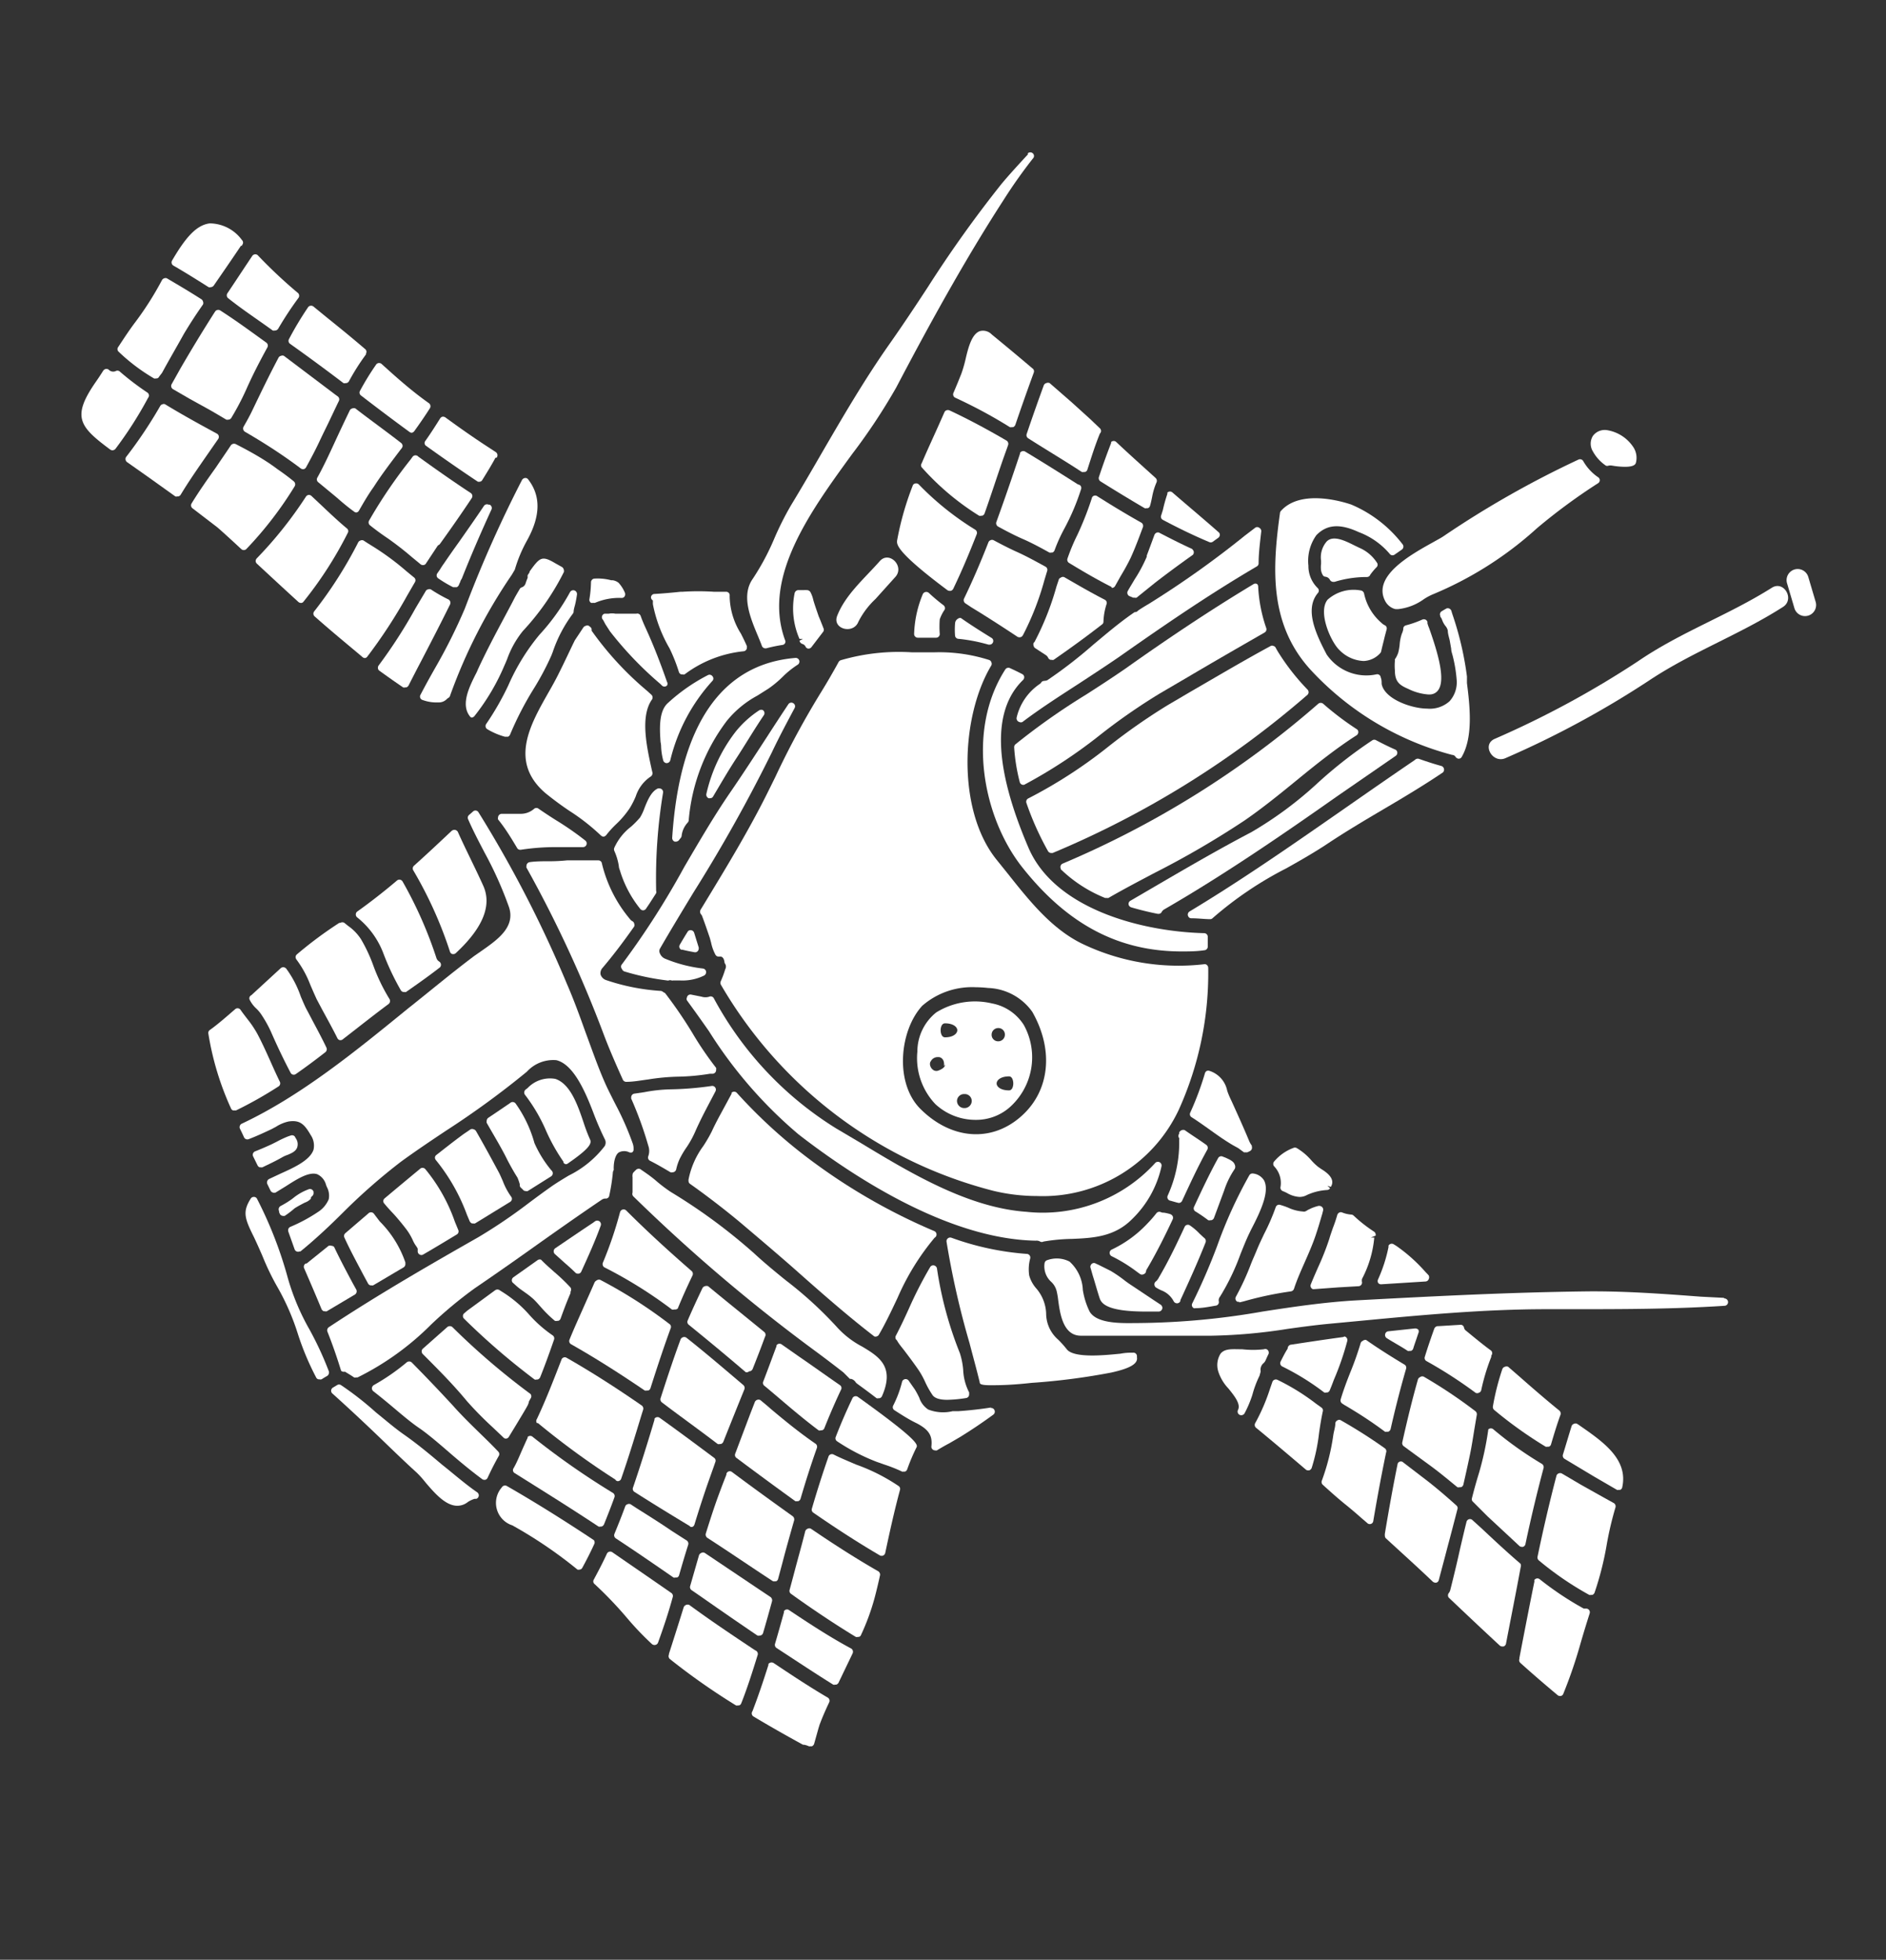 <svg id="Capa_1" data-name="Capa 1" xmlns="http://www.w3.org/2000/svg" viewBox="0 0 128 133"><rect x="0" y="0" width="128" height="133" fill="#333333" stroke="none"/><defs><style>.cls-1{fill:#fff;}</style></defs><path class="cls-1" d="M30.36,90.06l-.86.76-.79.7a.23.23,0,0,0-.09.18.26.26,0,0,0,.07.19c1,1,2.06,2.06,3,3.2a23.67,23.67,0,0,0,1.72,1.75l.76.72a.21.21,0,0,0,.18.07,0,0,0,0,0,0,0,.23.23,0,0,0,.18-.11l.5-.82c.36-.6.65-1.07.79-1.34l.06-.15c0-.1.08-.2.13-.3A.25.25,0,0,0,36,94.6a48.42,48.42,0,0,1-5.28-4.52A.27.27,0,0,0,30.36,90.06Z"/><path class="cls-1" d="M47.71,108.45q1.84,1.29,3.7,2.55a.23.23,0,0,0,.14,0,.24.24,0,0,0,.24-.18c.21-.71.41-1.43.61-2.16a.28.28,0,0,0-.1-.27l-4.47-3a.24.24,0,0,0-.23,0,.28.28,0,0,0-.16.16l-.6,2.09a.25.25,0,0,0,.1.28Z"/><path class="cls-1" d="M36.46,85.54l-1.61,1.14a.25.25,0,0,0-.07.35l0,0,.2.18a3.94,3.94,0,0,0,.45.36l.21.15a5.68,5.68,0,0,1,.56.44c.19.18.35.37.52.56a8.17,8.17,0,0,0,.94.92.3.3,0,0,0,.16,0h.07a.25.25,0,0,0,.16-.16c.17-.47.4-1.1.67-1.72a1,1,0,0,1,0-.1.26.26,0,0,0,0-.28,12.55,12.55,0,0,0-1.12-1.07c-.3-.27-.6-.53-.88-.82A.26.26,0,0,0,36.46,85.54Z"/><path class="cls-1" d="M41.92,100.52a.24.24,0,0,0,.24-.17c.49-1.41.94-2.88,1.37-4.3l.12-.38a.26.26,0,0,0-.09-.28c-1.82-1.26-3.49-2.32-5.1-3.24a.24.24,0,0,0-.34.09l0,0c-.52,1.34-1.05,2.72-1.68,4.06a.24.24,0,0,0,0,.28l.07,0a53.38,53.38,0,0,0,5.25,3.83A.2.2,0,0,0,41.92,100.52Z"/><path class="cls-1" d="M45.71,107.06a.24.24,0,0,0,.14,0l.09,0a.22.22,0,0,0,.15-.16c.2-.7.4-1.38.62-2.07a.26.26,0,0,0-.1-.28l-1-.64c-.79-.54-1.62-1.06-2.43-1.57l-.38-.25a.25.25,0,0,0-.22,0,.23.23,0,0,0-.15.15c-.23.63-.48,1.25-.73,1.86a.25.25,0,0,0,.09.3C43.13,105.28,44.42,106.17,45.71,107.06Z"/><path class="cls-1" d="M40.62,103.6a.23.23,0,0,0,.14,0h.07a.28.28,0,0,0,.16-.14c.25-.62.49-1.23.71-1.84a.25.25,0,0,0-.1-.3,52.44,52.44,0,0,1-5.44-3.8.25.25,0,0,0-.35,0l0,.06c-.1.2-.2.44-.32.7-.2.45-.42,1-.64,1.37a.23.23,0,0,0,.09.33C36.74,101.11,38.61,102.27,40.62,103.6Z"/><path class="cls-1" d="M46.89,103.63l.09,0a.26.26,0,0,0,.15-.16q.34-1.12.72-2.25c.22-.66.46-1.3.7-2a.23.23,0,0,0-.08-.28c-1.18-.88-2.44-1.82-3.7-2.72a.25.25,0,0,0-.35.06.16.16,0,0,0,0,.07c-.44,1.48-.93,3.06-1.46,4.61a.24.24,0,0,0,.1.29c1.3.83,2.61,1.63,3.74,2.31A.22.22,0,0,0,46.89,103.63Z"/><path class="cls-1" d="M40.39,82.88l-.15.11c-.86.57-1.71,1.15-2.55,1.72a.25.25,0,0,0-.11.19.25.25,0,0,0,.07.2l.69.62c.23.2.48.42.71.65a.23.23,0,0,0,.17.07h.05a.24.24,0,0,0,.18-.14c.52-1.14.95-2.1,1.32-3.12a.26.26,0,0,0-.08-.29A.27.27,0,0,0,40.39,82.88Z"/><path class="cls-1" d="M33.91,87.56a.27.27,0,0,0-.3,0L31.78,88.9c-.1.07-.19.16-.29.24a.25.25,0,0,0,0,.35l0,0a47.15,47.15,0,0,0,4.79,4.13.21.21,0,0,0,.15,0h.07a.29.29,0,0,0,.16-.15c.35-.87.67-1.77.94-2.55a.25.25,0,0,0-.1-.3,8.64,8.64,0,0,1-1.63-1.45A8.36,8.36,0,0,0,34,87.62S33.92,87.57,33.91,87.56Z"/><path class="cls-1" d="M47.11,63.3a.25.25,0,0,0-.21-.17.22.22,0,0,0-.24.12c-.18.28-.35.57-.52.86a.24.24,0,0,0,.09.34.11.11,0,0,0,.07,0c.28.07.58.13.87.18h0a.25.25,0,0,0,.25-.25.22.22,0,0,0,0-.08.06.06,0,0,0,0,0Z"/><path class="cls-1" d="M40.49,86.9a.32.32,0,0,0-.14.14c-.23.53-.47,1.06-.7,1.58-.34.77-.69,1.53-1,2.3a.25.25,0,0,0,.11.31c1.54.87,3.16,1.89,5,3.14a.33.33,0,0,0,.14,0H44a.26.26,0,0,0,.15-.17c.5-1.57.93-2.86,1.37-4.06a.23.23,0,0,0-.08-.28,32.35,32.35,0,0,0-4.7-3A.27.27,0,0,0,40.49,86.9Z"/><path class="cls-1" d="M42.21,65.76a.29.29,0,0,0,.17.17,17,17,0,0,0,2.9.61.17.17,0,0,0,.1,0,.27.27,0,0,1,.2,0,.17.17,0,0,0,.1,0l.48,0a3.32,3.32,0,0,0,1.64-.34.27.27,0,0,0,.12-.27.25.25,0,0,0-.22-.2,9.54,9.54,0,0,1-2.52-.65.65.65,0,0,1-.39-.37.35.35,0,0,1,0-.33c.74-1.28,1.51-2.55,2.28-3.82a105.37,105.37,0,0,0,5.32-9.51c.52-1.1,1.1-2.17,1.54-3a.24.24,0,0,0-.1-.33.24.24,0,0,0-.33.08c-.48.72-.95,1.44-1.42,2.17-.82,1.26-1.67,2.57-2.55,3.85-1.11,1.62-2.11,3.35-3.08,5a55.71,55.71,0,0,1-4.23,6.61A.24.24,0,0,0,42.21,65.76Z"/><path class="cls-1" d="M44,78.46a.25.25,0,0,0,.12.32c.42.21.87.47,1.39.78a.22.22,0,0,0,.13,0,.26.26,0,0,0,.25-.19,3.38,3.38,0,0,1,.23-.7,6,6,0,0,1,.5-.84,6.9,6.9,0,0,0,.55-1c.32-.74.7-1.46,1.07-2.16l.32-.61a.25.25,0,0,0-.26-.36,21.87,21.87,0,0,1-2.8.23,10.41,10.41,0,0,0-1.76.19l-.68.1a.25.25,0,0,0-.22.27.14.14,0,0,0,0,.07A24.63,24.63,0,0,1,44,77.76,1.05,1.05,0,0,1,44,78.46Z"/><path class="cls-1" d="M44.87,50.72h0a4.36,4.36,0,0,0,.14.88.25.25,0,0,0,.24.19h0a.26.26,0,0,0,.24-.19,12.26,12.26,0,0,1,2.86-5.39.23.23,0,0,0,0-.32.24.24,0,0,0-.31-.07,12.32,12.32,0,0,0-2.71,1.89c-.63.56-.56,1.76-.5,2.64C44.86,50.49,44.87,50.61,44.87,50.72Z"/><path class="cls-1" d="M46.36,90.75a.26.26,0,0,0-.17.15c-.5,1.35-.95,2.73-1.36,4a.26.26,0,0,0,.1.28C46,96,47.24,96.88,48.71,98a.24.24,0,0,0,.14,0h.07a.26.26,0,0,0,.17-.15c.47-1.18.95-2.38,1.43-3.56a.26.26,0,0,0-.07-.29c-1.25-1.06-2.54-2.17-3.87-3.22A.25.25,0,0,0,46.36,90.75Z"/><path class="cls-1" d="M42.5,82.15a.25.25,0,0,0-.35,0,.29.29,0,0,0-.07.12,26.29,26.29,0,0,1-1.17,3.44A.27.27,0,0,0,41,86a30.27,30.27,0,0,1,4.6,2.87.23.23,0,0,0,.15,0h.07A.25.25,0,0,0,46,88.8c.3-.74.64-1.49,1-2.24a.26.26,0,0,0-.06-.3C45.49,85,44,83.65,42.5,82.15Z"/><path class="cls-1" d="M50.85,93.06h.06a.28.28,0,0,0,.17-.15c.29-.73.57-1.45.84-2.19h0a.22.22,0,0,1,0,0,.25.25,0,0,0-.06-.33c-1.22-1-2.47-2-3.8-3.1a.33.33,0,0,0-.22,0,.26.26,0,0,0-.17.14c-.33.69-.67,1.42-1,2.19a.24.24,0,0,0,.08.29c1.23,1,2.44,2,3.61,3l.26.22A.27.27,0,0,0,50.85,93.06Z"/><path class="cls-1" d="M42,58.78c0,.13.07.26.1.38a7.68,7.68,0,0,0,1.35,2.52.25.25,0,0,0,.2.1h0a.24.24,0,0,0,.2-.12l.23-.34.45-.7a.25.25,0,0,0,0-.17l0-.12A35.66,35.66,0,0,1,45,53.8a.25.25,0,0,0-.21-.29.34.34,0,0,0-.14,0c-.45.2-.7.8-.91,1.33a3.37,3.37,0,0,1-.3.64,6.15,6.15,0,0,1-.62.63,3.75,3.75,0,0,0-1.13,1.43.27.27,0,0,0,0,.2A4,4,0,0,1,42,58.78Z"/><path class="cls-1" d="M85.32,39.64a.23.23,0,0,0-.24,0c-3,1.8-6,3.82-8.69,5.73h0c-.87.6-1.79,1.2-2.68,1.77a45.58,45.58,0,0,0-4.8,3.38.26.26,0,0,0-.08.2,12.49,12.49,0,0,0,.38,2.36.25.25,0,0,0,.3.18l0,0a34,34,0,0,0,5.21-3.43,40.81,40.81,0,0,1,4-2.77l1.93-1.13c1.69-1,3.43-2,5.17-3a.25.25,0,0,0,.12-.3,10.07,10.07,0,0,1-.55-2.83A.23.23,0,0,0,85.32,39.64Z"/><path class="cls-1" d="M93.36,83.86a.26.26,0,0,0-.1-.27,9.82,9.82,0,0,1-1.39-1.09.24.24,0,0,0-.16-.07,2.09,2.09,0,0,1-.61-.14.23.23,0,0,0-.2,0,.27.27,0,0,0-.14.16,9.3,9.3,0,0,1-.3.89c-.08.24-.17.48-.24.73A18,18,0,0,1,89.46,86c-.17.39-.34.77-.5,1.17a.25.25,0,0,0,.14.32l.09,0h0l1.63-.12,1.39-.08a.25.25,0,0,0,.23-.26.51.51,0,0,1,0-.24,7.44,7.44,0,0,0,.83-2.8l-.24,0h0Z"/><path class="cls-1" d="M86.84,44.4a5.06,5.06,0,0,1-.26-.44.22.22,0,0,0-.15-.12.21.21,0,0,0-.19,0c-1.85,1-3.7,2.1-5.5,3.14l-1.48.87a41,41,0,0,0-4,2.79,32.49,32.49,0,0,1-5.46,3.54.25.25,0,0,0-.14.31,20,20,0,0,0,1.47,3.28.26.26,0,0,0,.22.12l.09,0h0a64,64,0,0,0,17.3-10.74.25.25,0,0,0,0-.35h0A15.16,15.16,0,0,1,86.84,44.4Z"/><path class="cls-1" d="M90.32,80.55c.35-.55-.3-1-.66-1.22l-.2-.14a3.81,3.81,0,0,1-.46-.44,4,4,0,0,0-1-.84.26.26,0,0,0-.23,0,3.11,3.11,0,0,0-1.29.91.25.25,0,0,0,0,.34,1.63,1.63,0,0,1,.42,1.43.26.26,0,0,0,.17.25,2.3,2.3,0,0,1,.32.15,1.86,1.86,0,0,0,.8.24,1,1,0,0,0,.51-.13h0a3.84,3.84,0,0,1,1.38-.34.25.25,0,0,0,.19-.12l-.18-.17h0Z"/><path class="cls-1" d="M84.1,88.38h.06l.28-.07a23.36,23.36,0,0,1,3.18-.67.27.27,0,0,0,.21-.2c.2-.61.47-1.21.73-1.8s.52-1.18.73-1.8.31-1,.45-1.46l.06-.24a.25.25,0,0,0-.09-.24.3.3,0,0,0-.27-.05A3.26,3.26,0,0,0,89,82l-.23.11c-.13.08-.2.14-.34.11a2.79,2.79,0,0,1-1-.26,5.1,5.1,0,0,0-.55-.19.24.24,0,0,0-.3.16,14.38,14.38,0,0,1-.78,1.8c-.17.36-.35.73-.5,1.1s-.26.6-.38.9A17.46,17.46,0,0,1,83.88,88a.25.25,0,0,0,.09.34.22.22,0,0,0,.13,0Z"/><path class="cls-1" d="M78.5,36.15a.28.28,0,0,0-.15.15c-.17.46-.34.93-.52,1.4l0,.08A10,10,0,0,1,77,39.33c-.15.26-.31.51-.46.78a.25.25,0,0,0,.1.34h0l.26.11.09,0a.27.27,0,0,0,.15,0l1.24-1c.8-.62,1.6-1.21,2.57-1.9a.25.25,0,0,0,0-.35.16.16,0,0,0-.1-.08c-.72-.33-1.45-.7-2.18-1.08A.22.22,0,0,0,78.5,36.15Z"/><path class="cls-1" d="M79.58,33.43a.25.25,0,0,0-.35,0,.22.22,0,0,0,0,.08,10.75,10.75,0,0,0-.31,1.11L78.8,35a.24.24,0,0,0,.12.28c1.11.59,2.13,1.08,3.13,1.5a.26.26,0,0,0,.24,0l.39-.28a.25.25,0,0,0,.06-.35.12.12,0,0,0,0,0C81.79,35.31,80.83,34.51,79.58,33.43Z"/><path class="cls-1" d="M85.21,35.8l-.71.54A65.06,65.06,0,0,1,77.94,41c-.24.14-.47.28-.69.43l0,0a.34.34,0,0,1-.17.11l-.07,0c-1,.68-1.91,1.46-2.81,2.21a31.27,31.27,0,0,1-3.1,2.4c-.15.1-.34,0-.44.18a.36.36,0,0,1-.11.1A3.78,3.78,0,0,0,69,48.69a.26.26,0,0,0,.18.31.25.25,0,0,0,.21,0c1.23-.93,2.56-1.78,3.84-2.61.9-.59,1.82-1.19,2.71-1.8,3.41-2.4,6.31-4.36,9.36-6.15a.24.24,0,0,0,.12-.2c0-.68.09-1.39.18-2.17a.25.25,0,0,0-.12-.24A.24.24,0,0,0,85.21,35.8Z"/><path class="cls-1" d="M52.57,107.32h.09a.23.23,0,0,0,.15-.17l.3-1.12c.26-1,.52-1.91.79-2.86a.28.28,0,0,0-.1-.27c-1.4-1-2.78-2-4.12-3a.24.24,0,0,0-.38.12l0,.06c-.18.45-.35.9-.52,1.36-.3.81-.58,1.68-.88,2.64a.27.27,0,0,0,.11.29c1.55,1,3,2,4.43,2.93A.21.21,0,0,0,52.57,107.32Z"/><path class="cls-1" d="M55.71,97.07h.07a.23.23,0,0,0,.17-.15c.34-.86.73-1.76,1.15-2.65A.24.24,0,0,0,57,94c-1-.69-1.93-1.36-2.75-1.92l-1.2-.84a.25.25,0,0,0-.35.06l0,.06c-.3.8-.59,1.6-.9,2.4a.24.24,0,0,0,.08.29l.16.13.78.66c.88.75,1.8,1.53,2.75,2.24A.28.28,0,0,0,55.71,97.07Z"/><path class="cls-1" d="M57.68,93.58l.08,0a.52.52,0,0,1,.32.24l.07.07c.44.32.89.65,1.34,1a.24.24,0,0,0,.14,0h.07a.25.25,0,0,0,.16-.14c.88-2-.2-2.68-1.36-3.37a6.17,6.17,0,0,1-1.63-1.24,26.55,26.55,0,0,0-3.54-3.25c-.73-.59-1.47-1.2-2.16-1.84a38.42,38.42,0,0,0-5.65-4.16c-.36-.24-.7-.5-1-.76s-.66-.51-1-.74h0a.24.24,0,0,0-.18-.07h0a.25.25,0,0,0-.18.08,1.85,1.85,0,0,0-.14.14.25.25,0,0,0-.09.2.33.33,0,0,0,0,.14v1a.14.14,0,0,0,0,.06.24.24,0,0,0,.06.26,115.81,115.81,0,0,0,12.49,10.6c.58.43,1.17.88,1.76,1.34Z"/><path class="cls-1" d="M54.09,101.88l.08,0a.25.25,0,0,0,.16-.16c.37-1.26.73-2.38,1.11-3.45a.25.25,0,0,0-.09-.29c-1.08-.74-2.08-1.56-3-2.33l-.25-.22-.48-.4A.25.25,0,0,0,51.4,95a.26.26,0,0,0-.17.15L50.9,96l-1,2.65a.24.24,0,0,0,.08.29c1.19.89,2.6,1.93,4,2.94A.3.3,0,0,0,54.09,101.88Z"/><path class="cls-1" d="M74.64,88.13c.14.39.62.88,3.12.88h.89a.26.26,0,0,0,.24-.26.29.29,0,0,0-.11-.2l-.44-.29-1.5-1c-.2-.13-.4-.27-.59-.42a8.85,8.85,0,0,0-.87-.59l-.84-.42-.16-.07a.23.23,0,0,0-.27,0A.28.28,0,0,0,74,86c.06.19.11.39.17.59C74.33,87.09,74.46,87.59,74.64,88.13Z"/><path class="cls-1" d="M61.37,91.65c.34.45.68.9,1,1.37a5.75,5.75,0,0,1,.42.77,6,6,0,0,0,.5.89c.15.21.48.32,1,.32a9,9,0,0,0,1.27-.12.24.24,0,0,0,.21-.28.25.25,0,0,0,0-.11,3.65,3.65,0,0,1-.4-1.52,5,5,0,0,0-.23-1.15,25.25,25.25,0,0,1-1.55-5.74.26.26,0,0,0-.2-.2.24.24,0,0,0-.26.11,27.56,27.56,0,0,0-1.44,2.81c-.28.62-.58,1.26-.89,1.85a.24.24,0,0,0,.07.31C61,91.2,61.2,91.43,61.37,91.65Z"/><path class="cls-1" d="M79.66,88.32a.26.26,0,0,0,.22.13.25.25,0,0,0,.23-.15l0-.06c.65-1.41,1.2-2.63,1.71-3.92a.26.26,0,0,0-.07-.29c-.11-.09-.22-.2-.34-.31a3.91,3.91,0,0,0-.66-.56.24.24,0,0,0-.34.08l0,0c-.54,1.16-1.1,2.34-1.76,3.46a.88.88,0,0,1-.18.25.25.25,0,0,0-.09.34.18.18,0,0,0,.08.09,2.75,2.75,0,0,0,.38.2A1.56,1.56,0,0,1,79.66,88.32Z"/><path class="cls-1" d="M70.59,84.26a.24.24,0,0,0,.23,0,12.48,12.48,0,0,1,1.93-.18c1.41-.06,2.88-.13,4.08-1.34a7.09,7.09,0,0,0,2-3.59.25.25,0,0,0-.43-.22,10.33,10.33,0,0,1-8.75,3.31c-3.93-.28-7.81-2.6-11.23-4.67l-1.69-1a23.44,23.44,0,0,1-8.29-8.83.24.24,0,0,0-.3-.1.87.87,0,0,1-.53,0l-.7-.14a.24.24,0,0,0-.29.2.22.22,0,0,0,0,.19q.77,1.05,1.5,2.1a30.19,30.19,0,0,0,6.08,7c3.41,2.64,10,7.1,16.09,7.21A.48.48,0,0,1,70.59,84.26Z"/><path class="cls-1" d="M72,39.2a.22.22,0,0,0-.15.16l-.15.45a19,19,0,0,1-1.49,3.76l-.06.06a.29.29,0,0,0,0,.2.25.25,0,0,0,.11.16l.72.47a.42.42,0,0,1,.16.19.26.26,0,0,0,.16.13h.07a.23.23,0,0,0,.14,0c1.21-.84,2.28-1.62,3.28-2.4a.22.22,0,0,0,.1-.18A4.27,4.27,0,0,1,75.1,41a.24.24,0,0,0-.12-.3c-.92-.47-1.83-1-2.73-1.52A.22.22,0,0,0,72,39.2Z"/><path class="cls-1" d="M35.09,57.54a.23.23,0,0,0,.21.13h.05a15.53,15.53,0,0,1,2.36-.18l.88,0c.24,0,.51,0,.78,0h.18a.25.25,0,0,0,.18-.44,20.45,20.45,0,0,0-2-1.39c-.4-.25-.79-.51-1.17-.77a.24.24,0,0,0-.31,0,1.37,1.37,0,0,1-.95.34l-.55,0-.7,0a.26.26,0,0,0-.25.26.25.25,0,0,0,0,.12C34.29,56.21,34.69,56.87,35.09,57.54Z"/><path class="cls-1" d="M67.33,68.1a5,5,0,0,0-3.79.61,3.41,3.41,0,0,0-1.28,2.66,4.53,4.53,0,0,0,1.22,3.56A4,4,0,0,0,66.21,76a3.45,3.45,0,0,0,2.28-.82,4.54,4.54,0,0,0,1-5.61A3.26,3.26,0,0,0,67.33,68.1Zm-3.19,4.15c0,.2-.26.33-.44.4a.39.39,0,0,1-.3,0,.51.51,0,0,1-.26-.3h0a.39.39,0,0,1,0-.28h0l.07-.11a.07.07,0,0,0,0,0h0a.53.53,0,0,1,.43-.22h.1c.37.09.34.49.33.61Zm0-1.85c-.24,0-.3-.31-.3-.48s.06-.47.3-.47c.54,0,.83.24.83.47s-.29.48-.83.48Zm1.36,4.8h-.1a.49.49,0,0,1-.45-.5.48.48,0,0,1,.45-.45h.1a.47.47,0,0,1,.45.49.49.49,0,0,1-.45.46Zm1.8-5a.45.45,0,0,1,.47-.43.44.44,0,0,1,.43.47.45.45,0,0,1-.45.43.44.44,0,0,1-.45-.42v-.06ZM68.48,74c-.55,0-.84-.24-.84-.47s.29-.48.84-.48c.23,0,.29.31.29.48s-.06.47-.29.47Z"/><path class="cls-1" d="M51.52,48.21a6.92,6.92,0,0,0-1.58,1.43,10.77,10.77,0,0,0-2,4.24.26.26,0,0,0,.15.29.18.18,0,0,0,.1,0,.22.22,0,0,0,.21-.12c.47-.79,1-1.71,1.57-2.58s1.24-2,1.87-2.93a.25.25,0,0,0-.07-.35A.28.28,0,0,0,51.52,48.21Z"/><path class="cls-1" d="M41,70.27c.38,1,.82,2,1.27,3a.25.25,0,0,0,.23.15h0c.5,0,1-.1,1.48-.16a14.74,14.74,0,0,1,2-.19,14.88,14.88,0,0,0,2.21-.2l.19,0a.25.25,0,0,0,.22-.28.22.22,0,0,0,0-.12C48,71.7,47.46,70.9,47,70.12a29.68,29.68,0,0,0-1.86-2.72L45,67.32a.26.26,0,0,0-.15-.07,14.35,14.35,0,0,1-3.73-.74.6.6,0,0,1-.36-.37.53.53,0,0,1,.13-.45c.69-.81,1.39-1.73,2.15-2.81a.24.24,0,0,0,0-.2.22.22,0,0,0-.12-.16.5.5,0,0,1-.17-.15,9.16,9.16,0,0,1-1.9-3.77.24.24,0,0,0-.23-.21l-.44,0h-.41q-.65,0-1.29,0a12.12,12.12,0,0,1-1.24.06c-.43,0-.86,0-1.29.06a.26.26,0,0,0-.22.28.16.16,0,0,0,0,.09A83.74,83.74,0,0,1,41,70.27Z"/><path class="cls-1" d="M89.8,47.76a.26.26,0,0,0-.33,0A64.49,64.49,0,0,1,72.12,58.61a.25.25,0,0,0-.13.33A.35.35,0,0,0,72,59,9.36,9.36,0,0,0,75,60.94l.12,0a.22.22,0,0,0,.11,0c1-.58,2.09-1.15,3.13-1.7a60.83,60.83,0,0,0,6.11-3.56c1.26-.87,2.45-1.84,3.6-2.78s2.6-2.11,4-3a.26.26,0,0,0,.08-.35.27.27,0,0,0-.08-.07A20,20,0,0,1,89.8,47.76Z"/><path class="cls-1" d="M54.48,43.71a.35.35,0,0,1,.19.17.23.23,0,0,0,.2.14h0a.26.26,0,0,0,.2-.1l.81-1.06a.24.24,0,0,0,0-.24c-.06-.17-.13-.33-.19-.49l-.13-.31c-.12-.36-.25-.71-.36-1.09a2.13,2.13,0,0,0-.2-.55.29.29,0,0,0-.27-.13,1,1,0,0,0-.18,0l-.4,0a.27.27,0,0,0-.22.21,5.15,5.15,0,0,0,.33,3.1l.23,0h0l-.23.12A.29.29,0,0,0,54.48,43.71Z"/><path class="cls-1" d="M81.71,65.44a15.1,15.1,0,0,1-8.11-1.32c-2.18-1-3.75-3-5.26-4.9l-.7-.87c-2.72-3.37-2.43-9.75-.36-13.19a.25.25,0,0,0,0-.22.23.23,0,0,0-.15-.15,11.08,11.08,0,0,0-3.7-.52c-.51,0-1,0-1.55,0a14.09,14.09,0,0,0-4.83.54.28.28,0,0,0-.13.11c-.44.8-.81,1.43-1.16,2a57.37,57.37,0,0,0-3.15,5.83l-.43.87c-1.32,2.68-2.9,5.27-4.43,7.79l-.19.31a.29.29,0,0,0,0,.31.76.76,0,0,1,.08.11c.19.5.36,1,.54,1.53l.08.3a3.06,3.06,0,0,0,.3.83.25.25,0,0,0,.19.12h.14c.22,0,.27.29.28.38a.22.22,0,0,0,.05.12.36.36,0,0,1,0,.36,7,7,0,0,1-.3.81.26.26,0,0,0,0,.23,30,30,0,0,0,18.51,14,12.73,12.73,0,0,0,2.95.35A10.19,10.19,0,0,0,80,75.32a22.5,22.5,0,0,0,2-9.63.27.27,0,0,0-.08-.19A.22.22,0,0,0,81.71,65.44ZM69.19,75.86c-2,1.68-4.66,1.45-6.72-.6-1.77-1.76-1.42-5.33.12-7h0A5.14,5.14,0,0,1,66.23,67a7.7,7.7,0,0,1,.83.05,3.84,3.84,0,0,1,3,1.62C71.58,71.34,71.22,74.17,69.19,75.86Z"/><path class="cls-1" d="M84.19,85.11c.19-.47.37-.93.58-1.37h0l.15-.31c.68-1.3,1.25-2.59.87-3.32a1,1,0,0,0-.76-.47.25.25,0,0,0-.24.12,30.87,30.87,0,0,0-2.18,4.79,42.1,42.1,0,0,1-1.69,3.9.24.24,0,0,0,.1.33.27.27,0,0,0,.12,0h0c.49,0,1-.11,1.37-.17a.24.24,0,0,0,.21-.28.09.09,0,0,0,0,0A.39.39,0,0,1,82.8,88,15.5,15.5,0,0,0,84.19,85.11Z"/><path class="cls-1" d="M96.92,47.13h.14a.7.7,0,0,0,.56-.31c.48-.7,0-2.43-.63-4.2a2.47,2.47,0,0,1-.11-.31s0-.06,0-.09a.24.24,0,0,0-.14-.17.26.26,0,0,0-.21,0,7.31,7.31,0,0,1-1.11.39.24.24,0,0,0-.18.18l0,.07a1.19,1.19,0,0,1-.1.32,2.92,2.92,0,0,0-.15.77,4,4,0,0,1-.09.5,1.65,1.65,0,0,1-.23.46.3.3,0,0,0,0,.1,3.71,3.71,0,0,0,0,.67c0,.79.35,1,.92,1.25A3.66,3.66,0,0,0,96.92,47.13Z"/><path class="cls-1" d="M108.45,32.8a.24.24,0,0,0,0-.42,3.31,3.31,0,0,1-1-1.09.25.25,0,0,0-.32-.1A66.14,66.14,0,0,0,98,36.37c-.17.12-.42.25-.72.42-1.55.86-4.16,2.31-3.27,4h0a1.08,1.08,0,0,0,.66.54,1,1,0,0,0,.29,0,3.64,3.64,0,0,0,1.68-.67,3.91,3.91,0,0,1,.57-.31,24.44,24.44,0,0,0,7.1-4.5A39.62,39.62,0,0,1,108.45,32.8Z"/><path class="cls-1" d="M109.17,31.6a.69.69,0,0,1,.25,0,5.12,5.12,0,0,0,.87.08c.36,0,.7-.06.74-.29a1.32,1.32,0,0,0-.15-1,2.64,2.64,0,0,0-1.77-1.19,1,1,0,0,0-1,.38,1,1,0,0,0,0,1.06,2.78,2.78,0,0,0,.82.92A.22.22,0,0,0,109.17,31.6Z"/><path class="cls-1" d="M98.55,51.21a.37.37,0,0,1,.24.16.27.27,0,0,0,.21.12h0a.23.23,0,0,0,.21-.13c.79-1.37.54-3.49.35-5l0-.45a21.52,21.52,0,0,0-1-4.26l-.06-.2a.26.26,0,0,0-.32-.16l0,0-.11.06-.22.13a.25.25,0,0,0-.09.34.1.1,0,0,0,0,.05.52.52,0,0,1,.11.19,1.47,1.47,0,0,0,.22.41.76.76,0,0,1,.17.32c0,.22.08.45.13.67l.1.57c0,.17.07.34.11.51a9.47,9.47,0,0,1,.26,1.58,1.92,1.92,0,0,1-.48,1.47,2,2,0,0,1-1.53.5c-1,0-2.87-.62-3.08-1.67,0-.15,0-.3-.06-.44a.24.24,0,0,0-.27-.22h0a3.26,3.26,0,0,1-3.4-1.34c-.76-1.44-1.5-3.07-.61-4.16a.24.24,0,0,0,0-.35l0,0a2.08,2.08,0,0,1-.63-1.52,3,3,0,0,1,.54-2.07c.71-.73,1.59-.8,2.87-.21a5.11,5.11,0,0,1,2.1,1.47.24.24,0,0,0,.34.06l.49-.34a.25.25,0,0,0,.06-.35v0a8.63,8.63,0,0,0-3.5-2.71c-.56-.19-3.43-1.07-4.77.44a.25.25,0,0,0-.06.14c-.52,3.74-.78,7.67,2.25,10.82a20,20,0,0,0,9.58,5.63Z"/><path class="cls-1" d="M94.76,84.55l-.18-.11a.25.25,0,0,0-.34.09.11.11,0,0,0,0,.08,10.17,10.17,0,0,1-.71,2.21.26.26,0,0,0,0,.24.24.24,0,0,0,.21.1h0l3-.19a.24.24,0,0,0,.22-.15.29.29,0,0,0,0-.27l-.21-.22A11,11,0,0,0,94.76,84.55Z"/><path class="cls-1" d="M98,52.18a.26.26,0,0,0-.19-.2c-.44-.12-.91-.27-1.51-.48a.27.27,0,0,0-.28.08.1.1,0,0,1,0,0c-1.59,1.08-3.2,2.2-4.75,3.28-3.41,2.37-6.93,4.83-10.54,7a.25.25,0,0,0-.08.34.22.22,0,0,0,.19.12c.49,0,.91.06,1.29.06a.22.22,0,0,0,.17-.07,24.55,24.55,0,0,1,5-3.38c1-.56,1.9-1.08,2.75-1.64,1.26-.84,2.59-1.63,3.88-2.39s2.7-1.6,4-2.48A.26.26,0,0,0,98,52.18Z"/><path class="cls-1" d="M92.55,44.86h0a1.6,1.6,0,0,0,1.13-.54.27.27,0,0,0,.06-.12c.07-.33.16-.65.24-1l.13-.49a.24.24,0,0,0-.13-.28.66.66,0,0,1-.2-.14,3.6,3.6,0,0,1-1.2-2,.27.27,0,0,0-.24-.22,2.65,2.65,0,0,0-2.24.63c-.68.84.23,2.87.8,3.41A2.43,2.43,0,0,0,92.55,44.86Z"/><path class="cls-1" d="M90.27,39.37a.27.27,0,0,0,.22.12h.08a7.42,7.42,0,0,1,2.2-.33A.24.24,0,0,0,93,39a4.32,4.32,0,0,1,.44-.52.24.24,0,0,0,0-.31,2.68,2.68,0,0,0-1.2-1L91.89,37c-.6-.3-1.41-.7-1.85-.25a1.64,1.64,0,0,0-.38,1.31v.2a1.79,1.79,0,0,0,0,.46.94.94,0,0,0,.1.28.23.23,0,0,0,.18.14A.4.4,0,0,1,90.27,39.37Z"/><path class="cls-1" d="M94.72,51.3a.25.25,0,0,0,.07-.35.19.19,0,0,0-.1-.08q-.63-.28-1.29-.63a.24.24,0,0,0-.26,0h0a30.4,30.4,0,0,0-3.7,2.89,25.56,25.56,0,0,1-4.52,3.35c-2.16,1.13-4.29,2.37-6.35,3.57l-1.85,1.08a.24.24,0,0,0-.09.34.28.28,0,0,0,.15.11c.58.17,1.19.32,1.8.44h.05a.24.24,0,0,0,.21-.12.42.42,0,0,1,.17-.18c4-2.31,7.93-5,11.71-7.66Z"/><path class="cls-1" d="M64.46,40.1h.06a.27.27,0,0,0,.17-.13c.54-1.12,1.06-2.34,1.6-3.72a.25.25,0,0,0-.1-.3,19.56,19.56,0,0,1-3.83-3.07.25.25,0,0,0-.23-.07.22.22,0,0,0-.19.16,20.2,20.2,0,0,0-1.06,3.74c0,.23-.12.7,3.43,3.35A.3.3,0,0,0,64.46,40.1Z"/><path class="cls-1" d="M82,82.81a.27.27,0,0,0,.15,0h.07a.26.26,0,0,0,.17-.15l.69-1.86a5.74,5.74,0,0,1,.72-1.47.33.33,0,0,0,0-.29c-.07-.22-.33-.34-.64-.48L83,78.5a.24.24,0,0,0-.33.1c-.59,1.07-1.12,2.2-1.63,3.3a.24.24,0,0,0,.1.32A10.22,10.22,0,0,1,82,82.81Z"/><path class="cls-1" d="M80,81.64a.25.25,0,0,0,.23-.15c.52-1.12,1.07-2.32,1.71-3.47a.25.25,0,0,0-.07-.32c-.48-.35-1-.67-1.46-1a.3.3,0,0,0-.21,0,.35.35,0,0,0-.17.15.41.41,0,0,1,0,.09.24.24,0,0,0,0,.3.21.21,0,0,1,0,.11,8.68,8.68,0,0,1-.78,3.79.25.25,0,0,0,.12.33l0,0,.5.14Z"/><path class="cls-1" d="M81.7,63.33c-4.39-.12-10.15-1.71-11.9-5.8h0c-2.36-5.5-2.48-9.33-.37-11.38a.27.27,0,0,0,.08-.22.23.23,0,0,0-.13-.18c-.28-.15-.56-.28-.84-.41a.25.25,0,0,0-.31.09c-2.66,4.13-1.53,10,1.11,13.38,3.07,3.9,6.55,5.76,10.85,5.76.51,0,1,0,1.55-.08a.25.25,0,0,0,.23-.25l0-.66A.25.25,0,0,0,81.7,63.33Z"/><path class="cls-1" d="M53.14,45.91a6.23,6.23,0,0,1,1-.8.25.25,0,0,0-.15-.46c-5,.41-7.87,4.53-8.37,12.22a.27.27,0,0,0,.17.25h.08a.28.28,0,0,0,.21-.1,1.58,1.58,0,0,1,.12-.15.31.31,0,0,0,.06-.13,1.56,1.56,0,0,1,.41-.91.27.27,0,0,0,.07-.14,13,13,0,0,1,2.59-6.77,6.84,6.84,0,0,1,2.07-1.71l.76-.48A7.22,7.22,0,0,0,53.14,45.91Z"/><path class="cls-1" d="M78.8,82.27a.25.25,0,0,0-.32.07,8.29,8.29,0,0,1-.62.71h0a8,8,0,0,1-2.4,1.75.25.25,0,0,0-.13.33.25.25,0,0,0,.11.12,10.46,10.46,0,0,1,1.72,1.06l.22.16a.25.25,0,0,0,.25,0,.23.23,0,0,0,.15-.19.36.36,0,0,1,.07-.17c.7-1.19,1.3-2.42,1.74-3.36a.26.26,0,0,0,0-.21.32.32,0,0,0-.16-.14,3,3,0,0,0-.43-.1A.48.48,0,0,1,78.8,82.27Z"/><path class="cls-1" d="M84.42,78.2a.28.28,0,0,0,.13,0,.2.2,0,0,0,.11,0l.15-.07a.26.26,0,0,0,.15-.32l0-.06a1.58,1.58,0,0,1-.2-.36c-.37-.89-.77-1.77-1.16-2.63l-.09-.19a5.6,5.6,0,0,1-.22-.54,1.78,1.78,0,0,0-1.19-1.35.27.27,0,0,0-.2,0,.26.26,0,0,0-.12.15,20.33,20.33,0,0,1-1,2.68.24.24,0,0,0,.09.31c.44.28.86.58,1.28.88s.84.6,1.28.87c.2.13.41.24.61.35Z"/><path class="cls-1" d="M64.11,41.38v0a.25.25,0,0,0-.07-.3,12.25,12.25,0,0,1-1-.84.26.26,0,0,0-.41.08,7.61,7.61,0,0,0-.59,2.7.24.24,0,0,0,.07.18.25.25,0,0,0,.18.08l1.24,0h0a.25.25,0,0,0,.25-.25h0a6.3,6.3,0,0,1,0-1A2.62,2.62,0,0,1,64.11,41.38Z"/><path class="cls-1" d="M65,43.35a11.35,11.35,0,0,1,2.09.4h.07a.25.25,0,0,0,.25-.25.23.23,0,0,0-.12-.21c-.58-.36-1.34-.83-2.08-1.35A.26.26,0,0,0,65,42a.38.38,0,0,0-.18.3,5,5,0,0,0,0,.86A.25.25,0,0,0,65,43.35Z"/><path class="cls-1" d="M75.76,30a.25.25,0,0,0-.35,0l0,.07c-.26.67-.53,1.4-.83,2.31a.26.26,0,0,0,.11.29c1.2.75,2.13,1.31,3,1.82a.24.24,0,0,0,.12,0l.09,0a.24.24,0,0,0,.15-.16c.06-.2.1-.4.14-.59a4.51,4.51,0,0,1,.3-1l0,0a.26.26,0,0,0-.06-.3C77.55,31.64,76.65,30.84,75.76,30Z"/><path class="cls-1" d="M69.2,43.25a.25.25,0,0,0,.18-.08.7.7,0,0,0,.06-.09,18.92,18.92,0,0,0,1.44-3.7l.19-.63a.24.24,0,0,0-.11-.29c-.66-.36-1.36-.75-2.09-1.07-.43-.2-.9-.44-1.44-.73a.24.24,0,0,0-.2,0,.25.25,0,0,0-.15.15c-.54,1.38-1.08,2.63-1.65,3.81a.26.26,0,0,0,.08.32l.42.28c1.12.68,2.21,1.39,3.13,2A.33.33,0,0,0,69.2,43.25Z"/><path class="cls-1" d="M70.07,25c-.91-.77-1.83-1.54-2.76-2.3a.82.82,0,0,0-.8-.23c-.56.19-.8,1.12-1,2a8.89,8.89,0,0,1-.26.88c-.17.43-.35.87-.54,1.31a.25.25,0,0,0,.12.33c1.21.56,2.43,1.2,3.71,2a.28.28,0,0,0,.13,0h.09a.29.29,0,0,0,.15-.16c.36-1.06.8-2.31,1.25-3.54A.24.24,0,0,0,70.07,25Z"/><path class="cls-1" d="M64.25,27.84a.24.24,0,0,0-.15.13l-.24.54c-.44,1-.89,1.95-1.31,2.94a.23.23,0,0,0,0,.26A17.72,17.72,0,0,0,66.45,35a.2.2,0,0,0,.13,0h.08a.26.26,0,0,0,.16-.15c.52-1.46,1-3,1.51-4.39l.09-.26a.26.26,0,0,0-.11-.3c-1.37-.8-2.63-1.47-3.87-2.05A.31.31,0,0,0,64.25,27.84Z"/><path class="cls-1" d="M73.15,32.87c-1.18-.75-2.37-1.5-3.57-2.22a.26.26,0,0,0-.35.08l0,.05c-.58,1.74-1.08,3.19-1.61,4.65a.26.26,0,0,0,.11.3c.6.33,1.16.62,1.69.85s1.12.54,1.8.92a.24.24,0,0,0,.12,0h.08a.25.25,0,0,0,.15-.15,10.91,10.91,0,0,1,.69-1.52,15.59,15.59,0,0,0,1.11-2.63.24.24,0,0,0-.1-.29Z"/><path class="cls-1" d="M75.46,39.9a.25.25,0,0,0,.22-.13l.37-.66c.24-.4.48-.82.69-1.26h0c.32-.7.59-1.44.83-2.08a.26.26,0,0,0-.11-.3c-.89-.5-1.85-1.07-3-1.8a.24.24,0,0,0-.34.08l0,0a21.57,21.57,0,0,1-1,2.55,13.18,13.18,0,0,0-.67,1.6.25.25,0,0,0,.1.3c1,.61,1.93,1.15,2.88,1.63Z"/><path class="cls-1" d="M63.43,84a.25.25,0,0,0,.1-.34.25.25,0,0,0-.12-.11,40.12,40.12,0,0,1-8-4.53A34.68,34.68,0,0,1,50,74.16a.25.25,0,0,0-.35,0l0,.07-.54,1c-.27.5-.55,1-.8,1.55a9.62,9.62,0,0,1-.58,1,5.66,5.66,0,0,0-1,2.27.36.36,0,0,0,0,.1.23.23,0,0,0,.11.2c1.41,1,2.67,2,3.49,2.69,1.18,1,2.36,2,3.5,3,1.77,1.57,3.6,3.19,5.51,4.66a.25.25,0,0,0,.15,0h0a.25.25,0,0,0,.16-.12c.46-.79.87-1.66,1.27-2.51A16.67,16.67,0,0,1,63.43,84Z"/><path class="cls-1" d="M52.5,112.86a.27.27,0,0,0-.35.07l0,.07c-.4,1.26-.73,2.22-1.08,3.13a.25.25,0,0,0,.05.35h0c1,.6,2.08,1.22,3.38,1.93l.07,0a1.19,1.19,0,0,1,.32.1.25.25,0,0,0,.12,0,.2.2,0,0,0,.1,0,.29.29,0,0,0,.14-.15l.3-1.07.07-.23c.18-.48.33-.82.51-1.22l.15-.32a.25.25,0,0,0-.1-.31C54.85,114.43,53.58,113.58,52.5,112.86Z"/><path class="cls-1" d="M45.55,108.1c-1.34-.93-2.68-1.85-4-2.76a.25.25,0,0,0-.36.1c-.24.53-.52,1.07-.89,1.76a.23.23,0,0,0,.05.3,26.67,26.67,0,0,1,2.26,2.37,20.35,20.35,0,0,0,1.64,1.71.27.27,0,0,0,.17.06.25.25,0,0,0,.24-.16c.36-1,.7-2,1-3.1A.25.25,0,0,0,45.55,108.1Z"/><path class="cls-1" d="M53.55,109.27a.24.24,0,0,0-.34.07.25.25,0,0,0,0,.07c-.2.72-.4,1.44-.61,2.15a.25.25,0,0,0,.1.28c1.53,1,2.72,1.79,3.85,2.49a.22.22,0,0,0,.13,0h.07a.26.26,0,0,0,.16-.13l.48-1,.48-1a.26.26,0,0,0-.1-.32C56.48,111.19,55.15,110.34,53.55,109.27Z"/><path class="cls-1" d="M51.25,112c-1.5-1-3-2-4.47-3.08a.28.28,0,0,0-.22,0,.28.28,0,0,0-.16.16c-.31,1-.66,2.1-1,3.16,0,0,0,0,0,.05a.26.26,0,0,0,.06.3,45.21,45.21,0,0,0,4.49,3.15.28.28,0,0,0,.13,0h.08a.23.23,0,0,0,.15-.15c.4-1,.77-2.17,1.12-3.3A.26.26,0,0,0,51.25,112Z"/><path class="cls-1" d="M59.56,106.61c-1.41-.81-2.89-1.75-4.52-2.86a.24.24,0,0,0-.23,0,.27.27,0,0,0-.16.17c-.25,1-.51,1.9-.76,2.86l-.3,1.12a.24.24,0,0,0,.1.27c1.39,1,2.88,2,4.39,2.92a.23.23,0,0,0,.14,0h.07a.21.21,0,0,0,.15-.14,15.56,15.56,0,0,0,.9-2.44c.14-.52.27-1.07.39-1.62A.28.28,0,0,0,59.56,106.61Z"/><path class="cls-1" d="M67.27,95.52c-.75.12-1.5.2-2.21.25l-.4,0A2.78,2.78,0,0,1,63,95.66h0a1.52,1.52,0,0,1-.61-.8,6,6,0,0,0-.3-.56l-.21-.3-.21-.3a.25.25,0,0,0-.35-.06.23.23,0,0,0-.1.15,7.52,7.52,0,0,1-.6,1.6.24.24,0,0,0,.09.32c.56.36,1,.64,1.5.88.82.43,1.09.83,1,1.59a.25.25,0,0,0,.25.25.22.22,0,0,0,.13,0q.42-.26.84-.48l.72-.42c.78-.48,1.55-1,2.26-1.52a.25.25,0,0,0,.06-.35.23.23,0,0,0-.24-.1Z"/><path class="cls-1" d="M58.09,99.39c-.55-.24-1.07-.45-1.52-.68a.25.25,0,0,0-.33.11l0,0c-.42,1.2-.8,2.4-1.14,3.57a.24.24,0,0,0,.1.27c1.62,1.12,3.1,2.07,4.5,2.89a.25.25,0,0,0,.38-.16c.3-1.41.62-2.87,1-4.27a.24.24,0,0,0-.08-.26A12.8,12.8,0,0,0,58.09,99.39Z"/><path class="cls-1" d="M58.22,94.8a.25.25,0,0,0-.35.06.05.05,0,0,0,0,0c-.43.9-.82,1.8-1.15,2.66a.24.24,0,0,0,.1.3,13.63,13.63,0,0,0,2.68,1.39l.54.19a10,10,0,0,1,1.18.47.27.27,0,0,0,.12,0h.09a.26.26,0,0,0,.14-.15,13.47,13.47,0,0,1,.62-1.47C62.3,98.06,62.42,97.81,58.22,94.8Z"/><path class="cls-1" d="M28.49,79.34q-1.21,1-2.4,2a.24.24,0,0,0,0,.35c.18.22.38.44.58.65s.57.65.84,1a3.94,3.94,0,0,1,.52.86,2,2,0,0,0,.18.32,1.64,1.64,0,0,1,.14.22l0,.2a.24.24,0,0,0,.13.2.23.23,0,0,0,.24,0c.76-.44,1.52-.9,2.28-1.36a.24.24,0,0,0,.1-.31l-.23-.56a11.55,11.55,0,0,0-2-3.56A.25.25,0,0,0,28.49,79.34Z"/><path class="cls-1" d="M77.16,92a.24.24,0,0,0-.25-.2c-.21,0-.51,0-.87.07-1.1.11-3.14.31-3.63-.29a7.32,7.32,0,0,0-.59-.66A2.36,2.36,0,0,1,71,89.14a2.76,2.76,0,0,0-.67-1.7,2.23,2.23,0,0,1-.48-.88,2.84,2.84,0,0,1,.07-1.16.25.25,0,0,0-.2-.3h0A19,19,0,0,1,64.57,84a.25.25,0,0,0-.33.27,57.55,57.55,0,0,0,1.56,6.88c.23.88.47,1.75.69,2.65,0,.12.06.21.74.21.49,0,1.34,0,2.78-.16a44.72,44.72,0,0,0,5.41-.7c1.31-.29,1.83-.61,1.74-1.05A.24.24,0,0,0,77.16,92Z"/><path class="cls-1" d="M22.51,84.55a.31.31,0,0,0-.21,0l-1.49,1.2-.06,0a.25.25,0,0,0-.11.32c.4.92.8,1.85,1.18,2.77a.29.29,0,0,0,.16.15h.07a.2.2,0,0,0,.13,0l1.9-1.13a.26.26,0,0,0,.1-.34l-.25-.45c-.42-.79-.86-1.61-1.25-2.44A.24.24,0,0,0,22.51,84.55Z"/><path class="cls-1" d="M25.36,82.35a.25.25,0,0,0-.36,0h0l-1.56,1.34a.25.25,0,0,0-.07.29c.39.86.85,1.7,1.28,2.52l.33.61a.26.26,0,0,0,.15.12h.07a.22.22,0,0,0,.13,0l2.08-1.23a.28.28,0,0,0,.1-.27.13.13,0,0,0,0-.06,7.27,7.27,0,0,0-1.74-2.78Z"/><path class="cls-1" d="M32.14,76.64a.28.28,0,0,0-.2,0c-.2.14-.42.28-.62.43h0c-.58.43-1.14.87-1.7,1.31a.23.23,0,0,0-.1.17.26.26,0,0,0,.07.19,12.92,12.92,0,0,1,2.1,3.7l.19.45a.34.34,0,0,0,.15.14h.08a.28.28,0,0,0,.13,0l2.38-1.46a.26.26,0,0,0,.12-.17.24.24,0,0,0-.06-.2,4.67,4.67,0,0,1-.56-1.06c-.1-.22-.19-.44-.29-.62-.5-.93-1-1.85-1.53-2.77A.28.28,0,0,0,32.14,76.64Z"/><path class="cls-1" d="M33.81,98.51c-.42-.45-.86-.87-1.3-1.3s-1.17-1.14-1.71-1.75c-1-1.09-2-2.13-2.86-3a.26.26,0,0,0-.34,0A14.32,14.32,0,0,1,25.37,94a.28.28,0,0,0-.13.2.27.27,0,0,0,.1.22c.45.35.9.72,1.34,1.09s1.17,1,1.76,1.4S29.83,98,30.5,98.58s1.45,1.23,2.22,1.8a.24.24,0,0,0,.14.05h.07a.26.26,0,0,0,.16-.13c.22-.48.48-1,.76-1.49A.24.24,0,0,0,33.81,98.51Z"/><path class="cls-1" d="M23.41,93.09c.21.13.42.25.62.39a.24.24,0,0,0,.14,0l.1,0a18.81,18.81,0,0,0,5-3.6,28.82,28.82,0,0,1,2.95-2.45c1.22-.83,2.42-1.67,3.62-2.52,1.63-1.16,3.33-2.36,5-3.49a.46.46,0,0,1,.25-.08.23.23,0,0,0,.26-.2,13,13,0,0,0,.24-1.52.42.42,0,0,1,.06-.21.3.3,0,0,0,0-.1c0-.59.16-1,.37-1.11a.78.78,0,0,1,.68,0,.26.26,0,0,0,.21,0A.22.22,0,0,0,43,78a1.05,1.05,0,0,0-.07-.43A19.72,19.72,0,0,0,41.8,75c-.2-.39-.4-.79-.59-1.18-.56-1.2-1-2.5-1.47-3.76-.39-1.09-.8-2.22-1.27-3.3a81.15,81.15,0,0,0-6-11.64.24.24,0,0,0-.34-.07l0,0-.16.14-.14.12a.25.25,0,0,0-.06.29c.33.76.72,1.5,1.1,2.23a25.7,25.7,0,0,1,1.68,3.75c.43,1.34-.78,2.19-1.85,2.94l-.49.34c-1.51,1.13-3,2.38-4.54,3.6-3.57,2.91-7.26,5.92-11.26,7.8a.25.25,0,0,0-.13.14.25.25,0,0,0,0,.19c.1.2.19.39.28.59a.25.25,0,0,0,.32.13c.52-.2,1-.42,1.55-.68l.3-.16a2.62,2.62,0,0,1,.86-.36c.76-.11,1.06.17,1.49.91a1.28,1.28,0,0,1,.2,1c-.23.72-1.33,1.22-2.22,1.62l-.81.38a.27.27,0,0,0-.11.33c.07.14.14.3.22.45a.24.24,0,0,0,.15.13.24.24,0,0,0,.2,0l.7-.43c.73-.47,1.56-1,2.12-.81a1.1,1.1,0,0,1,.6.73l.05.13a1.24,1.24,0,0,1,.13.84,1.9,1.9,0,0,1-.74.87,11,11,0,0,1-1.86,1,.27.27,0,0,0-.14.14.31.31,0,0,0,0,.19L20,84.8a.25.25,0,0,0,.33.13l.06,0c1.06-.86,2.07-1.82,3-2.75a40.19,40.19,0,0,1,3.81-3.33c1-.73,2.06-1.44,3.08-2.12a59.51,59.51,0,0,0,5.48-4,2.42,2.42,0,0,1,2-.78c1.19.29,2,2.21,2.58,3.75.21.54.44,1.07.7,1.6a.48.48,0,0,1,0,.48,6.94,6.94,0,0,1-2.44,2c-.4.24-.78.47-1.13.71-.54.38-1.07.77-1.59,1.16a35.8,35.8,0,0,1-3.41,2.31c-3.11,1.77-6.72,3.84-10.15,6.11a.26.26,0,0,0-.1.3c.35.88.66,1.78.93,2.66A.29.29,0,0,0,23.41,93.09Z"/><path class="cls-1" d="M40.3,104.52c-2.14-1.42-4.07-2.62-5.9-3.67a.25.25,0,0,0-.34.09,1.6,1.6,0,0,0,.71,2.58,30.27,30.27,0,0,1,4.42,3,.33.33,0,0,0,.16,0h0a.22.22,0,0,0,.17-.12c.29-.53.56-1.06.82-1.63A.25.25,0,0,0,40.3,104.52Z"/><path class="cls-1" d="M30,99.4c-.83-.7-1.69-1.42-2.61-2.06-.64-.45-1.27-1-1.87-1.48A21.2,21.2,0,0,0,23.14,94a.24.24,0,0,0-.26,0l-.3.18a.25.25,0,0,0,0,.41c1.11,1,2.18,2,3.22,3,.8.77,1.63,1.58,2.47,2.34a6.57,6.57,0,0,1,.61.68c.59.69,1.35,1.58,2.15,1.58a1.14,1.14,0,0,0,.73-.26,1.85,1.85,0,0,1,.45-.21l.12,0a.25.25,0,0,0,.15-.32.27.27,0,0,0-.09-.12C31.55,100.7,30.76,100,30,99.4Z"/><path class="cls-1" d="M107.29,100.76,106,100a.26.26,0,0,0-.23,0,.24.24,0,0,0-.14.17c-.45,1.72-.87,3.51-1.28,5.48a.26.26,0,0,0,.09.25,21.55,21.55,0,0,0,3.42,2.34.27.27,0,0,0,.12,0h.09a.28.28,0,0,0,.15-.15,20.94,20.94,0,0,0,.82-3.23,22.63,22.63,0,0,1,.6-2.56.26.26,0,0,0-.11-.29C108.82,101.62,108.06,101.19,107.29,100.76Z"/><path class="cls-1" d="M92.49,91a.24.24,0,0,0-.15.17,21.6,21.6,0,0,1-.71,2c-.23.58-.46,1.19-.64,1.8a.25.25,0,0,0,.1.28l.09.06a1.19,1.19,0,0,0,.15.09c.82.49,1.64,1,2.66,1.76a.24.24,0,0,0,.15,0,.14.14,0,0,0,.09,0,.27.27,0,0,0,.15-.18c.3-1.33.65-2.71,1.05-4.09a.24.24,0,0,0-.11-.28c-1-.6-1.83-1.13-2.6-1.67A.26.26,0,0,0,92.49,91Z"/><path class="cls-1" d="M103.19,106.12c-.89-.76-1.77-1.58-2.61-2.37l-.64-.58a.24.24,0,0,0-.35,0,.24.24,0,0,0-.06.11c-.15.6-.29,1.2-.43,1.8-.22,1-.44,1.91-.68,2.86v0a.56.56,0,0,1-.09.17.25.25,0,0,0,0,.32c1.15,1.09,2.3,2.18,3.46,3.25a.27.27,0,0,0,.17.06h.08a.25.25,0,0,0,.17-.19c.33-1.73.68-3.47,1-5.21A.27.27,0,0,0,103.19,106.12Z"/><path class="cls-1" d="M74,28.45l-1.28-1.16L71.24,26a.28.28,0,0,0-.23,0,.26.26,0,0,0-.17.15c-.4,1.1-.79,2.2-1.16,3.3a.25.25,0,0,0,.11.3c1,.64,2.1,1.3,3.12,1.95l.51.33a.33.33,0,0,0,.14,0l.08,0a.23.23,0,0,0,.16-.16c.25-.78.53-1.68.85-2.45a.24.24,0,0,0,0-.35h0Z"/><path class="cls-1" d="M94,98.3a34.11,34.11,0,0,0-3-1.91.2.2,0,0,0-.22,0,.25.25,0,0,0-.15.18c0,.27-.1.55-.14.82a15,15,0,0,1-.78,3.1.25.25,0,0,0,.07.28c.55.5,1.11,1,1.69,1.46.3.25.6.5.9.77l.42.36a.24.24,0,0,0,.35,0,.23.23,0,0,0,.06-.12c.3-1.78.58-3.25.87-4.65A.25.25,0,0,0,94,98.3Z"/><path class="cls-1" d="M98.82,102.15c-.7-.63-1.3-1.14-1.9-1.61h0l-1.67-1.28a.24.24,0,0,0-.35,0,.22.22,0,0,0-.05.11c-.28,1.38-.56,2.9-.86,4.71a.75.75,0,0,0,0,.16.23.23,0,0,0,.09.18c1,.92,2.09,1.9,3.16,2.92a.28.28,0,0,0,.17.07h.07a.24.24,0,0,0,.17-.18c.19-.73.39-1.46.58-2.2.24-.89.47-1.78.7-2.67A.26.26,0,0,0,98.82,102.15Z"/><path class="cls-1" d="M107.62,109.17l-.13,0a21.26,21.26,0,0,1-3-2,.25.25,0,0,0-.35.05.14.14,0,0,0,0,.1c-.32,1.57-.62,3.12-.92,4.67l-.1.53s0,0,0,.06a.25.25,0,0,0,.07.28c.82.74,1.67,1.47,2.52,2.18a.23.23,0,0,0,.16.06h.06a.23.23,0,0,0,.17-.15,32,32,0,0,0,1.18-3.46c.19-.65.39-1.31.61-2A.25.25,0,0,0,107.62,109.17Z"/><path class="cls-1" d="M107.16,96.71l-.12-.08a.25.25,0,0,0-.22,0,.25.25,0,0,0-.16.16c-.2.64-.39,1.29-.59,1.94a.25.25,0,0,0,.12.28l2,1.2,1.55.9a.17.17,0,0,0,.12,0l.1,0a.23.23,0,0,0,.14-.18C110.52,99,108.74,97.81,107.16,96.71Z"/><path class="cls-1" d="M38.24,78.84l0,.06a.25.25,0,0,0,.16.11h0a.24.24,0,0,0,.14-.05c1.45-1,1.65-1.36,1.5-1.64a11.3,11.3,0,0,1-.42-1.1c-.4-1.19-.9-2.66-1.93-3a2.09,2.09,0,0,0-1.88.62l-.13.1a.27.27,0,0,0-.1.17.25.25,0,0,0,.05.19A11.36,11.36,0,0,1,37,76.6,12.58,12.58,0,0,0,38.24,78.84Z"/><path class="cls-1" d="M99.51,90.32a.34.34,0,0,1-.15-.22.23.23,0,0,0-.26-.19L97.62,90h-.06a.3.3,0,0,0-.16.08l-.05.07s0,0,0,0c-.23.64-.45,1.28-.65,1.93a.24.24,0,0,0,.11.29,30.51,30.51,0,0,1,3.33,2.15.23.23,0,0,0,.23,0,.24.24,0,0,0,.16-.18,13.86,13.86,0,0,1,.68-2.25l0-.09a.25.25,0,0,0,0-.33C100.65,91.26,100.08,90.79,99.51,90.32Z"/><path class="cls-1" d="M96,90.16l-1.78.19a.24.24,0,0,0-.21.19.25.25,0,0,0,.1.27c.47.3,1,.58,1.43.87a.28.28,0,0,0,.13,0l.09,0a.25.25,0,0,0,.15-.15c.06-.2.13-.4.2-.6l.15-.45a.26.26,0,0,0,0-.24A.31.31,0,0,0,96,90.16Z"/><path class="cls-1" d="M117,88.08,115.43,88c-2.51-.19-5.1-.38-7.64-.36-5.14.06-10.16.31-15.72.61-2.16.12-4.31.44-6.38.76a50.86,50.86,0,0,1-8.44.78c-.92,0-2.78.11-3.3-.78a5.13,5.13,0,0,1-.46-1.47,2.75,2.75,0,0,0-.9-1.92,1.89,1.89,0,0,0-1.51-.1.26.26,0,0,0-.19.23A1.42,1.42,0,0,0,71.35,87a1.27,1.27,0,0,1,.36.61,4.84,4.84,0,0,1,.1.56c.13,1,.34,2.48,1.55,2.48h8.87a36.77,36.77,0,0,0,5.14-.46c.93-.13,1.88-.26,2.84-.35l1.91-.18c4.2-.4,8.55-.81,12.84-.81h1.57c3.45,0,7,0,10.5-.23a.25.25,0,0,0,0-.5Z"/><path class="cls-1" d="M96.38,93.46a.26.26,0,0,0-.15.17c-.38,1.34-.72,2.73-1.06,4.26a.26.26,0,0,0,.1.26l.64.47,1,.73c.75.54,1.45,1.13,2,1.58a.3.3,0,0,0,.16,0h.09a.26.26,0,0,0,.16-.19c.15-.66.3-1.33.44-2s.22-1.25.33-1.9l.14-.83a.26.26,0,0,0-.1-.24,33.32,33.32,0,0,0-3.5-2.34A.24.24,0,0,0,96.38,93.46Z"/><path class="cls-1" d="M104.9,98.18a.22.22,0,0,0,.13,0h.09a.23.23,0,0,0,.15-.17c.2-.68.41-1.37.64-2a.27.27,0,0,0-.08-.28c-.94-.76-1.88-1.58-2.78-2.37l-.69-.6a.27.27,0,0,0-.23,0,.25.25,0,0,0-.17.16,16.74,16.74,0,0,0-.64,2.53.27.27,0,0,0,.08.23A28.27,28.27,0,0,0,104.9,98.18Z"/><path class="cls-1" d="M101,97.08a20.67,20.67,0,0,1-.63,2.91c-.17.55-.33,1.12-.47,1.68a.23.23,0,0,0,.07.25l1,1c.71.66,1.42,1.32,2.15,2a.25.25,0,0,0,.17.06h.07a.25.25,0,0,0,.17-.19c.39-1.85.8-3.54,1.23-5.16a.26.26,0,0,0-.11-.28,24.51,24.51,0,0,1-3.29-2.34.25.25,0,0,0-.35,0A.34.34,0,0,0,101,97.08Z"/><path class="cls-1" d="M91.16,90.74c-1.19.16-2.37.34-3.56.52a.26.26,0,0,0-.2.2.21.21,0,0,1-.05.13h0c-.16.26-.3.54-.44.82a.25.25,0,0,0,.12.33h0a17,17,0,0,1,2.84,1.76.19.19,0,0,0,.15,0s0,0,.07,0a.24.24,0,0,0,.16-.15q.14-.33.27-.69A19,19,0,0,0,91.44,91a.25.25,0,0,0-.19-.3Z"/><path class="cls-1" d="M85.55,93.12a.3.3,0,0,0,0-.13.58.58,0,0,1,.22-.49.58.58,0,0,0,.11-.15c.07-.15.13-.3.21-.45a.26.26,0,0,0-.12-.33.25.25,0,0,0-.19,0,6.57,6.57,0,0,1-1.47,0c-.65,0-1.15-.07-1.46.28a1.45,1.45,0,0,0-.16,1.25,3,3,0,0,0,.68,1.13c.42.52.85,1.06.65,1.46h0a.25.25,0,0,0,.11.33.26.26,0,0,0,.34-.11A7.43,7.43,0,0,0,85,94.65a7,7,0,0,1,.48-1.28Z"/><path class="cls-1" d="M89.69,95.53l-.39-.28a14.9,14.9,0,0,0-2.61-1.61.25.25,0,0,0-.33.13v0l-.17.49a13.12,13.12,0,0,1-1,2.32.25.25,0,0,0,.06.32c1.22,1,2.39,2,3.37,2.83a.23.23,0,0,0,.16.06h.07a.3.3,0,0,0,.17-.16,12.61,12.61,0,0,0,.5-2.35c.07-.5.15-1,.26-1.51A.23.23,0,0,0,89.69,95.53Z"/><path class="cls-1" d="M69.77,10.47c-.6.65-1.22,1.32-1.79,2a82.17,82.17,0,0,0-5,7c-.85,1.3-1.74,2.64-2.65,3.93-1.69,2.41-3.16,4.94-4.59,7.4-.67,1.16-1.35,2.33-2.06,3.5a20.56,20.56,0,0,0-1.13,2.25,16.65,16.65,0,0,1-1.46,2.73c-.8,1.13-.17,2.64.34,3.86.1.24.2.48.28.7a.25.25,0,0,0,.23.16H52a10.23,10.23,0,0,1,1.1-.23.23.23,0,0,0,.18-.12.22.22,0,0,0,0-.21c-1.55-4.24,1.69-8.69,4.55-12.62a40.45,40.45,0,0,0,3-4.53c2.7-5.15,5-9.19,7.27-12.7a34.2,34.2,0,0,1,2-2.83.24.24,0,0,0,0-.35.25.25,0,0,0-.35,0Z"/><path class="cls-1" d="M30.75,39.85l.11,0H31a.32.32,0,0,0,.14-.14,1.47,1.47,0,0,1,.1-.22c0-.07.07-.16.11-.24h0c.65-1.64,1.33-3.2,2-4.66a.25.25,0,0,0-.12-.34l-.07,0a.25.25,0,0,0-.32.09c-.55.82-1.12,1.63-1.68,2.43-.36.5-.71,1-1.05,1.5-.09.12-.17.25-.25.38l-.18.26a.24.24,0,0,0,.06.34A8.54,8.54,0,0,0,30.75,39.85Z"/><path class="cls-1" d="M29.84,36.94c.72-1,1.47-2.07,2.18-3.14a.25.25,0,0,0-.07-.34h0c-1.28-.84-2.52-1.72-3.56-2.47A.25.25,0,0,0,28,31l-.13.18a33.47,33.47,0,0,0-2.67,3.89l-.15.26a.25.25,0,0,0,.06.32q.6.48,1.23.9c.55.39,1.08.8,1.59,1.24l.62.51a.25.25,0,0,0,.15.05.22.22,0,0,0,.21-.11l.8-1.21Z"/><path class="cls-1" d="M44.18,40.53a.26.26,0,0,0,.13.22c0,.07,0,.13,0,.2V41h0A9.62,9.62,0,0,0,45.44,44a11.37,11.37,0,0,1,.64,1.62.26.26,0,0,0,.16.15l.08,0a.24.24,0,0,0,.14,0,8,8,0,0,1,4-1.57.25.25,0,0,0,.23-.27.24.24,0,0,0,0-.08c-.12-.28-.26-.56-.4-.84a4.89,4.89,0,0,1-.77-2.57.24.24,0,0,0-.24-.28l-.84,0a16.36,16.36,0,0,0-2.1,0H46.2c-.57.06-1.22.12-1.78.15a.24.24,0,0,0-.24.25Z"/><path class="cls-1" d="M41.09,42.37l.31.48a24.05,24.05,0,0,0,3.42,3.57l.1.1a.24.24,0,0,0,.35,0,.23.23,0,0,0,0-.24c-.49-1.4-.94-2.54-1.42-3.59-.11-.24-.25-.55-.37-.89a.24.24,0,0,0-.3-.15l-.08,0H41.94l-.17,0a1.19,1.19,0,0,0-.46,0l-.09,0-.2,0a.25.25,0,0,0-.09.42Z"/><path class="cls-1" d="M21.94,31.65h0c-.13.26-.26.51-.4.76a.24.24,0,0,0,.05.31l1.21,1c.4.35.81.7,1.23,1a.23.23,0,0,0,.16.06h0a.24.24,0,0,0,.17-.12c.28-.49.61-1.07,1-1.61.55-.86,1.19-1.69,1.8-2.5l.11-.14a.25.25,0,0,0,.05-.19.27.27,0,0,0-.1-.16c-1-.78-2.08-1.55-3.1-2.34a.26.26,0,0,0-.21,0,.25.25,0,0,0-.17.13c-.28.58-.56,1.17-.83,1.75S22.27,31,21.94,31.65Z"/><path class="cls-1" d="M16.94,67.84a2,2,0,0,0,.46.61,2.52,2.52,0,0,1,.3.35h0A8.18,8.18,0,0,1,18.38,70c.41.94.86,1.89,1.34,2.8a.24.24,0,0,0,.36.09c.62-.43,1.28-.92,2-1.48a.26.26,0,0,0,.08-.3c-.29-.61-.59-1.17-.91-1.77l-.39-.74c-.16-.28-.29-.61-.44-.95a7,7,0,0,0-1-1.92.31.31,0,0,0-.18-.09.3.3,0,0,0-.18.06l-2,1.84A.23.23,0,0,0,16.94,67.84Z"/><path class="cls-1" d="M17.35,38.08a.27.27,0,0,0,.08.17c.84.78,1.81,1.68,2.83,2.61a.27.27,0,0,0,.17.06h0a.2.2,0,0,0,.17-.09,26.15,26.15,0,0,0,3-4.66.23.23,0,0,0-.06-.31c-.6-.5-1.19-1.06-1.75-1.59l-.65-.61a.25.25,0,0,0-.2-.07.26.26,0,0,0-.18.12,27.42,27.42,0,0,1-3.34,4.19A.29.29,0,0,0,17.35,38.08Z"/><path class="cls-1" d="M34.27,50l.11,0h.09a.28.28,0,0,0,.15-.15,21.84,21.84,0,0,1,1.63-3.15,18.67,18.67,0,0,0,1.17-2.21l.09-.23a9.23,9.23,0,0,1,1.36-2.6.34.34,0,0,0,.06-.12c0-.17.06-.34.1-.5s.1-.47.13-.7a.26.26,0,0,0-.22-.28.25.25,0,0,0-.25.12,14.49,14.49,0,0,1-2.08,2.9,14.4,14.4,0,0,0-2.11,3.43A19.08,19.08,0,0,1,33,49.13a.25.25,0,0,0,.06.35h0A4.78,4.78,0,0,0,34.27,50Z"/><path class="cls-1" d="M32,48.7h0a.28.28,0,0,0,.19-.09,14.76,14.76,0,0,0,2.05-3.46c.07-.15.13-.3.19-.45a6.46,6.46,0,0,1,1.06-1.88,17,17,0,0,0,2.78-4,.27.27,0,0,0,0-.12.29.29,0,0,0-.13-.22l-.43-.24c-.93-.55-1.06-.44-1.77.55l0,.05-.13.2,0,.06,0,.12c-.05.11-.09.23-.13.34a.42.42,0,0,1-.26.3.23.23,0,0,0-.14.1c-.12.21-.25.42-.36.63-.24.47-.49.93-.74,1.4-.6,1.12-1.21,2.28-1.75,3.45a2.84,2.84,0,0,1-.17.36c-.4.81-1,2-.38,2.8A.25.25,0,0,0,32,48.7Z"/><path class="cls-1" d="M34.62,74.86l-1.12.76-.36.24a.27.27,0,0,0-.11.22.28.28,0,0,0,0,.12c.48.85,1,1.69,1.42,2.55.2.38.42.78.67,1.17a3.57,3.57,0,0,1,.16.46.24.24,0,0,0,.1.25l.12.12a.21.21,0,0,0,.18.08.22.22,0,0,0,.14,0l1.59-1a.25.25,0,0,0,.06-.35.1.1,0,0,0,0,0l-.08-.09a7.76,7.76,0,0,1-1.12-1.82A8.53,8.53,0,0,0,35,74.9.25.25,0,0,0,34.62,74.86Z"/><path class="cls-1" d="M20.17,31.61l.24.18a.25.25,0,0,0,.15.05h.05a.25.25,0,0,0,.16-.12c.38-.69.66-1.23.9-1.74s.38-.79.57-1.18.5-1.06.76-1.59a.25.25,0,0,0-.08-.31l-.1-.07-3.55-2.68a.24.24,0,0,0-.2,0,.24.24,0,0,0-.17.13c-.61,1.15-1.18,2.33-1.76,3.54-.16.34-.35.69-.61,1.14a.26.26,0,0,0,.09.34C18,30.1,19.14,30.85,20.17,31.61Z"/><path class="cls-1" d="M37.94,45.67c-.21.43-.46.88-.73,1.35-1.24,2.19-2.66,4.68-.2,6.8h0c.53.43,1.08.84,1.65,1.22a14.23,14.23,0,0,1,2.12,1.66.3.3,0,0,0,.18.08h0a.29.29,0,0,0,.18-.1,6.78,6.78,0,0,1,.67-.74,6.21,6.21,0,0,0,.94-1.11,5.85,5.85,0,0,0,.4-.79,2.55,2.55,0,0,1,1-1.33.27.27,0,0,0,.13-.28l-.05-.21c-.33-1.5-.79-3.56,0-4.72a.26.26,0,0,0,0-.33l-.33-.3a21.62,21.62,0,0,1-3.75-4.07.24.24,0,0,0-.09-.25l-.1-.08a.24.24,0,0,0-.2,0,.29.29,0,0,0-.18.13l-.57.86C38.67,44.15,38.32,44.92,37.94,45.67Z"/><path class="cls-1" d="M23.06,70.59h.06a.22.22,0,0,0,.15-.06l.31-.24c.94-.73,1.86-1.46,2.79-2.15a.26.26,0,0,0,.07-.33,12.49,12.49,0,0,1-1.11-2.3,10.57,10.57,0,0,0-.83-1.77,3.24,3.24,0,0,0-.87-.9l-.26-.21a.26.26,0,0,0-.27,0l-.07,0a27.19,27.19,0,0,0-2.88,2.14.26.26,0,0,0-.09.17.3.3,0,0,0,.06.18,7,7,0,0,1,.93,1.69c.14.33.28.65.44,1l.42.79c.35.64.68,1.24,1,1.88A.26.26,0,0,0,23.06,70.59Z"/><path class="cls-1" d="M21.34,41.82c1.31,1.16,2.35,2,3.27,2.78a.25.25,0,0,0,.16.06h0a.23.23,0,0,0,.16-.1,34.68,34.68,0,0,0,2.72-4.17l.51-.88a.24.24,0,0,0-.06-.32l-.5-.41A17.9,17.9,0,0,0,25.17,37l-.24-.15-.26-.17a.24.24,0,0,0-.2,0,.26.26,0,0,0-.16.13,28.58,28.58,0,0,1-3,4.7A.25.25,0,0,0,21.34,41.82Z"/><path class="cls-1" d="M27.36,46.65a.23.23,0,0,0,.14,0h.07a.28.28,0,0,0,.16-.13c.27-.53.54-1.06.82-1.59.66-1.27,1.34-2.58,2-3.92a.26.26,0,0,0-.12-.33A10.29,10.29,0,0,1,29.24,40a.25.25,0,0,0-.19,0,.22.22,0,0,0-.16.12l-.69,1.16a34.2,34.2,0,0,1-2.5,3.88.26.26,0,0,0-.05.19.23.23,0,0,0,.1.17C26.29,45.91,26.84,46.3,27.36,46.65Z"/><path class="cls-1" d="M12.86,27.06l1.34.74.45.26.71.42a.27.27,0,0,0,.12,0,.25.25,0,0,0,.22-.12,18.11,18.11,0,0,0,1-1.9c.44-1,.93-1.94,1.45-2.89a.25.25,0,0,0-.08-.32c-1-.72-2-1.46-3.12-2.18a.26.26,0,0,0-.35.07h0c-.85,1.33-1.62,2.6-2.35,3.86l-.6,1.07a.25.25,0,0,0,.09.34h0Z"/><path class="cls-1" d="M18.51,22.43a.28.28,0,0,0,.15,0h.05a.3.3,0,0,0,.17-.12,23,23,0,0,1,1.36-2.07.26.26,0,0,0,0-.34,33.06,33.06,0,0,1-2.73-2.56.23.23,0,0,0-.2-.08.24.24,0,0,0-.19.11c-.45.67-.89,1.34-1.33,2l-.36.54a.25.25,0,0,0,.07.34C16.44,21,17.39,21.62,18.51,22.43Z"/><path class="cls-1" d="M14.81,29.79a.25.25,0,0,0-.07-.35h0c-1.09-.59-2.35-1.28-3.53-2a.21.21,0,0,0-.19,0,.23.23,0,0,0-.15.12A30.26,30.26,0,0,1,8.57,31a.25.25,0,0,0-.05.19.27.27,0,0,0,.1.17l1.49,1.05,1.79,1.28a.23.23,0,0,0,.14,0h.05a.25.25,0,0,0,.17-.11c.54-.9,1.15-1.77,1.73-2.61Z"/><path class="cls-1" d="M16.37,37.26a.25.25,0,0,0,.35,0A25,25,0,0,0,20,33a.26.26,0,0,0-.06-.33c-.35-.29-.73-.57-1.11-.83C18,31.21,17,30.65,16,30.14a.27.27,0,0,0-.33.08c-.33.5-.68,1-1,1.48-.57.8-1.15,1.62-1.67,2.47a.25.25,0,0,0,.07.33l1.67,1.28C15,36,15.64,36.58,16.37,37.26Z"/><path class="cls-1" d="M27.36,67.32h.06a.24.24,0,0,0,.14,0l.3-.21c.57-.4,1.28-.9,2-1.46a.26.26,0,0,0,0-.35l-.06-.05a.42.42,0,0,1-.18-.23,28.08,28.08,0,0,0-2.3-5.2.26.26,0,0,0-.18-.12.25.25,0,0,0-.2.06c-.93.79-1.81,1.47-2.69,2.1a.23.23,0,0,0-.1.19.24.24,0,0,0,.08.2A5.71,5.71,0,0,1,26,64.65,17.26,17.26,0,0,0,27.2,67.2.25.25,0,0,0,27.36,67.32Z"/><path class="cls-1" d="M19,73.43c-.23-.47-.44-.94-.65-1.41s-.56-1.25-.88-1.85h0a7.16,7.16,0,0,0-.67-1c-.16-.21-.32-.41-.47-.63a.25.25,0,0,0-.17-.11.24.24,0,0,0-.2.06c-.56.48-1.14,1-1.73,1.42a.24.24,0,0,0-.09.23,19.69,19.69,0,0,0,1.54,5.09.23.23,0,0,0,.14.13l.09,0,.11,0a27.64,27.64,0,0,0,2.9-1.64A.25.25,0,0,0,19,73.43Z"/><path class="cls-1" d="M10,26.64A18.69,18.69,0,0,1,8.1,25.19a.25.25,0,0,0-.26,0,.42.42,0,0,1-.45-.09.24.24,0,0,0-.2-.06.27.27,0,0,0-.18.11c-.17.27-.34.53-.53.8-1.62,2.35-1.1,3,1,4.56a.25.25,0,0,0,.15.05.27.27,0,0,0,.2-.09A26.36,26.36,0,0,0,10.05,27,.24.24,0,0,0,10,26.64Z"/><path class="cls-1" d="M19.55,86.79a27.64,27.64,0,0,0-2.1-5.42.23.23,0,0,0-.21-.14.24.24,0,0,0-.22.11c-.58.91-.41,1.36.22,2.63.2.42.39.85.58,1.29a17.22,17.22,0,0,0,1.05,2.16,16.25,16.25,0,0,1,1.35,3.12,18.6,18.6,0,0,0,1.24,2.95.22.22,0,0,0,.16.12h.06a.23.23,0,0,0,.14,0l.21-.13.19-.11a.29.29,0,0,0,.1-.3A22.48,22.48,0,0,0,21,90.22,15.77,15.77,0,0,1,19.55,86.79Z"/><path class="cls-1" d="M21.28,81s0-.08,0-.12a.25.25,0,0,0-.3-.18,3.64,3.64,0,0,0-1.07.6l-.09.07a6.28,6.28,0,0,1-.78.48.26.26,0,0,0-.1.34l0,.07.06.14a.27.27,0,0,0,.22.12l.1,0A6.51,6.51,0,0,0,20,82c.22-.14.45-.26.68-.38a1,1,0,0,0,.42-.27l0-.06a.41.41,0,0,1,.05-.09h0A.26.26,0,0,0,21.28,81Z"/><path class="cls-1" d="M17.62,79.22h.08a.2.2,0,0,0,.11,0l.52-.25c.29-.14.58-.29.86-.45a1.83,1.83,0,0,1,.32-.14c.26-.11.56-.23.66-.51a.69.69,0,0,0-.09-.61s0,0,0,0L20,77.12a.25.25,0,0,0-.26-.06,3.21,3.21,0,0,0-.33.12c-.21.09-.42.19-.62.3l-.36.18c-.37.17-.74.33-1.12.48a.25.25,0,0,0-.13.34l.3.61A.27.27,0,0,0,17.62,79.22Z"/><path class="cls-1" d="M10.45,25.68a.23.23,0,0,0,.14,0h.06a.2.2,0,0,0,.15-.12L11,25.3c.47-.87,1-1.77,1.48-2.64h0c.36-.6.76-1.23,1.3-2a.27.27,0,0,0,0-.19.27.27,0,0,0-.11-.16c-.89-.57-1.63-1-2.34-1.42a.24.24,0,0,0-.19,0A.26.26,0,0,0,11,19l-.06.11A21.51,21.51,0,0,1,9.2,21.84c-.41.54-.77,1.09-1.17,1.7a.24.24,0,0,0,0,.31A12.84,12.84,0,0,0,10.45,25.68Z"/><path class="cls-1" d="M25.91,24.71a.26.26,0,0,0-.36,0l0,0a17.75,17.75,0,0,0-1.12,1.82.24.24,0,0,0,.07.31c1.09.84,2.19,1.67,3.3,2.48a.25.25,0,0,0,.15.05h0a.27.27,0,0,0,.16-.1c.41-.57.76-1.08,1.07-1.57a.26.26,0,0,0-.06-.33C28,26.58,27,25.7,25.91,24.71Z"/><path class="cls-1" d="M16.42,16.7a.21.21,0,0,1,0-.06.24.24,0,0,0,0-.35,2.73,2.73,0,0,0-2.18-1.13c-.93.11-1.67,1-2.56,2.52a.25.25,0,0,0,.08.34h0c.71.41,1.47.88,2.4,1.47a.21.21,0,0,0,.13,0,.27.27,0,0,0,.21-.1c.62-.9,1.25-1.81,1.86-2.72Z"/><path class="cls-1" d="M29.73,47.67a.77.77,0,0,0,.6-.23.47.47,0,0,1,.12-.09.22.22,0,0,0,.09-.12A36.1,36.1,0,0,1,34.74,39l.2-.34a9.53,9.53,0,0,1,.84-2c.91-1.65.93-3,.07-4.12a.23.23,0,0,0-.22-.1.28.28,0,0,0-.2.13,83.23,83.23,0,0,0-3.76,8.41l-.13.34a37.43,37.43,0,0,1-2,4c-.34.6-.68,1.21-1,1.83a.24.24,0,0,0,.1.34h0A2.71,2.71,0,0,0,29.73,47.67Z"/><path class="cls-1" d="M31.83,58.07c-.26-.54-.52-1.08-.76-1.62a.28.28,0,0,0-.2-.13.29.29,0,0,0-.23.08c-.83.78-1.69,1.59-2.54,2.35a.25.25,0,0,0-.05.32,27.69,27.69,0,0,1,2.49,5.52.23.23,0,0,0,.17.16h.06a.24.24,0,0,0,.17-.07c1.82-1.69,2.45-3.21,1.87-4.54h0C32.5,59.45,32.16,58.75,31.83,58.07Z"/><path class="cls-1" d="M33.71,31.06h0l0,0a.29.29,0,0,0,.05-.2.27.27,0,0,0-.1-.17l-.55-.36c-1-.65-1.92-1.3-2.88-2a.29.29,0,0,0-.2-.05.25.25,0,0,0-.16.12c-.29.46-.63,1-1,1.52a.23.23,0,0,0,.05.34h0c1.23.88,2.38,1.68,3.51,2.43a.33.33,0,0,0,.14,0h0a.21.21,0,0,0,.16-.11c.33-.53.62-1,.9-1.52Z"/><path class="cls-1" d="M23.31,26a.25.25,0,0,0,.15,0h.05a.26.26,0,0,0,.17-.12,15.24,15.24,0,0,1,1.16-1.83.11.11,0,0,0,0-.06.23.23,0,0,0-.06-.3c-.86-.74-1.76-1.47-2.63-2.17l-.88-.72a.25.25,0,0,0-.19-.05.23.23,0,0,0-.17.1A22.3,22.3,0,0,0,19.62,23a.25.25,0,0,0,.06.33Q21.51,24.63,23.31,26Z"/><path class="cls-1" d="M42.4,40.46a.3.3,0,0,0,0-.26,2.34,2.34,0,0,0-.42-.65.84.84,0,0,0-.4-.17l-.1,0a3.53,3.53,0,0,0-1.17-.11.26.26,0,0,0-.2.24A7.87,7.87,0,0,1,40,40.68a.24.24,0,0,0,.11.23.23.23,0,0,0,.14,0,.32.32,0,0,0,.14,0,4.16,4.16,0,0,1,1.81-.33A.23.23,0,0,0,42.4,40.46Z"/><path class="cls-1" d="M59.71,38.08c-1,1.14-2.33,2.27-2.89,3.71-.36.9,1.1,1.29,1.44.4a5.57,5.57,0,0,1,1.16-1.54l1.35-1.5C61.41,38.43,60.35,37.36,59.71,38.08Z"/><path class="cls-1" d="M122.73,39.17a.75.75,0,0,0-1.45.4h0l.5,1.69a.75.75,0,0,0,1.45-.4h0Z"/><path class="cls-1" d="M120.25,39.89c-3,1.89-6.18,3-9.1,5a64.21,64.21,0,0,1-9.72,5.26c-.88.4-.12,1.69.75,1.3a64.31,64.31,0,0,0,9.73-5.26c2.91-1.94,6.13-3.1,9.1-5C121.82,40.67,121.07,39.37,120.25,39.89Z"/></svg>